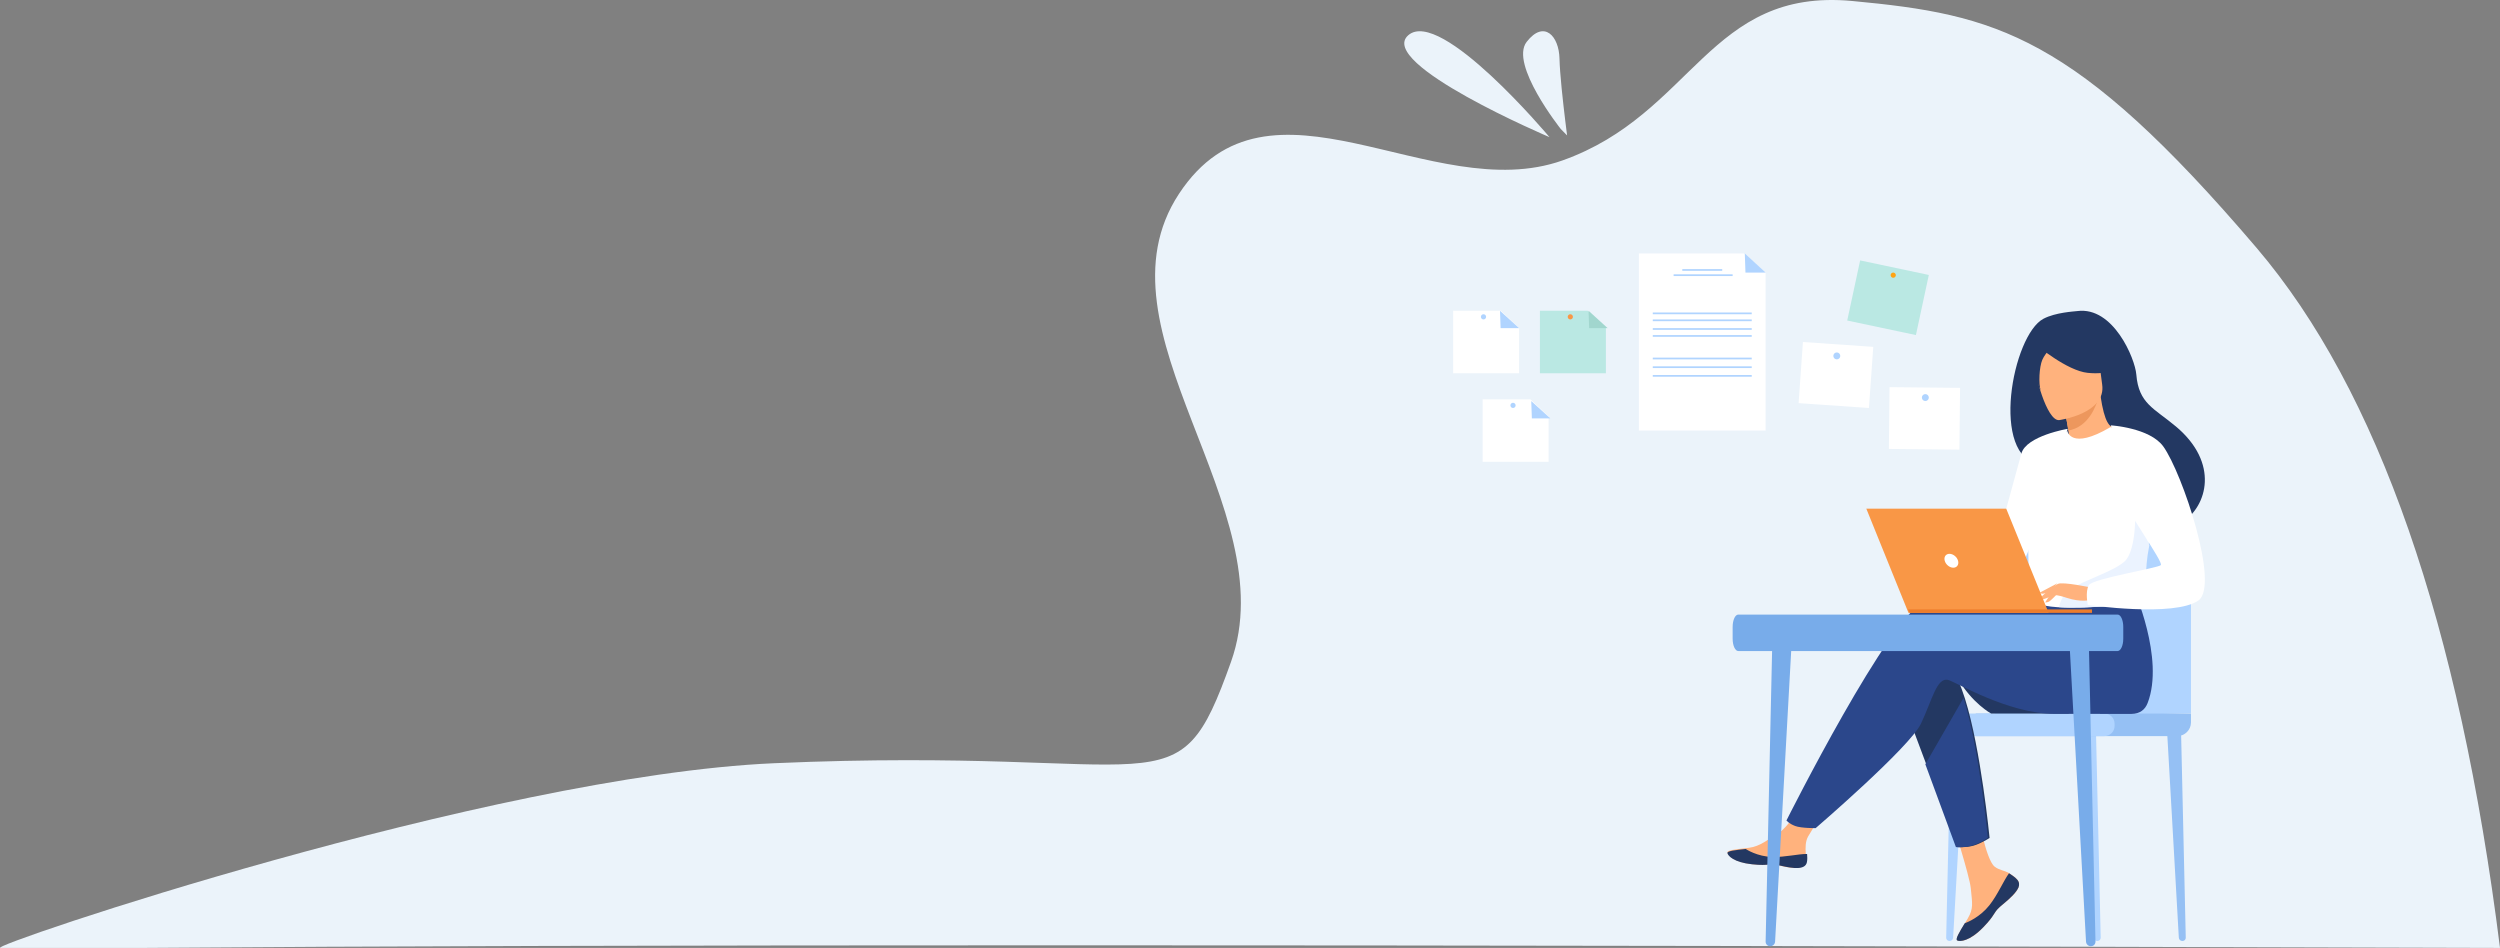 <?xml version="1.0" encoding="UTF-8"?>
<svg width="1440px" height="546px" viewBox="0 0 1440 546" version="1.1" xmlns="http://www.w3.org/2000/svg" xmlns:xlink="http://www.w3.org/1999/xlink">
    <rect x="0" y="0" width="1440" height="546" fill="#808080" stroke="none"/>
    <title>3185FD5F-8327-4177-B1A7-AAD3B4BF0543@2x</title>
    <g id="Page-1" stroke="none" stroke-width="1" fill="none" fill-rule="evenodd">
        <g id="Home" transform="translate(0, -923)">
            <g id="01" transform="translate(0, 881)">
                <g id="Image-01" transform="translate(720, 315) scale(-1, 1) translate(-720, -315) translate(0, 42)">
                    <path d="M540.036,92.42 C615.509,119.233 709.12,32.98 760.898,111.632 C812.677,190.284 699.298,292.358 730.931,381.2 C762.564,470.042 765.506,429.589 994.038,439.613 C1157.835,446.797 1450.511,546 1439.709,546 L1356.909,546 L1356.909,546 C1102.48,544.001 650.177,544.001 0,546 C23.453,359.333 70.204,224.907 140.253,142.721 C245.327,19.441 290.408,8.368 373.036,0.58 C455.665,-7.209 464.563,65.607 540.036,92.42 Z M628.838,20.301 C647.41,36.528 547.495,79 547.495,79 C547.495,79 610.267,4.073 628.838,20.301 Z M560.631,24.101 C570.666,36.969 540.991,74.304 540.991,74.304 L537.356,78 C537.356,78 537.829,74.414 538.462,69.167 C539.043,64.361 539.76,58.163 540.375,52.049 L540.533,50.457 C541.155,44.104 541.645,37.983 541.733,33.772 C542.005,20.769 550.597,11.234 560.631,24.101 Z" id="Combined-Shape" fill="#EBF3FA"></path>
                    <g id="Group-21" transform="translate(311, 146)">
                        <polyline id="Fill-21" fill="#FFFFFF" points="185 102 112 102 112 11.124 124.382 0 185 0 185 102"></polyline>
                        <polyline id="Fill-22" fill="#B0D4FF" points="112 11 123.614 11 124 0 112 11"></polyline>
                        <polygon id="Fill-23" fill="#B0D4FF" points="137 10 160 10 160 9 137 9"></polygon>
                        <polygon id="Fill-24" fill="#B0D4FF" points="131 13 165 13 165 12 131 12"></polygon>
                        <polygon id="Fill-25" fill="#B0D4FF" points="120 35 177 35 177 34 120 34"></polygon>
                        <polygon id="Fill-26" fill="#B0D4FF" points="120 39 177 39 177 38 120 38"></polygon>
                        <polygon id="Fill-27" fill="#B0D4FF" points="120 44 177 44 177 43 120 43"></polygon>
                        <polygon id="Fill-28" fill="#B0D4FF" points="120 48 177 48 177 47 120 47"></polygon>
                        <polygon id="Fill-29" fill="#B0D4FF" points="120 61 177 61 177 60 120 60"></polygon>
                        <polygon id="Fill-30" fill="#B0D4FF" points="120 66 177 66 177 65 120 65"></polygon>
                        <polygon id="Fill-31" fill="#B0D4FF" points="120 71 177 71 177 70 120 70"></polygon>
                        <polyline id="Fill-36" fill="#FFFFFF" points="50 53.788 90.511 51 93 86.211 52.495 89 50 53.788"></polyline>
                        <path d="M69.005,59.139 C68.93,58.04 69.757,57.086 70.861,57.005 C71.96,56.93 72.914,57.762 72.995,58.861 C73.07,59.966 72.238,60.92 71.139,60.995 C70.034,61.07 69.08,60.243 69.005,59.139" id="Fill-37" fill="#B0D4FF"></path>
                        <polyline id="Fill-38" fill="#FFFFFF" points="0 77.414 40.635 77 41 112.586 0.371 113 0 77.414"></polyline>
                        <path d="M18,83.02 C17.994,81.915 18.879,81.012 19.983,81 C21.081,80.989 21.988,81.874 22,82.98 C22.011,84.085 21.127,84.988 20.023,85 C18.919,85.011 18.012,84.126 18,83.02" id="Fill-39" fill="#B0D4FF"></path>
                        <polyline id="Fill-44" fill="#BAE8E3" points="18 12.375 57.56 4 65 38.625 25.435 47 18 12.375"></polyline>
                        <path d="M37.683,13.758 C36.989,13.308 36.79,12.379 37.244,11.684 C37.693,10.989 38.621,10.791 39.319,11.242 C40.013,11.692 40.208,12.621 39.758,13.316 C39.309,14.011 38.381,14.209 37.683,13.758" id="Fill-45" fill="#FFA412"></path>
                        <polyline id="Fill-49" fill="#FFFFFF" points="275 120 237 120 237 93.884 247.519 84 275 84 275 120"></polyline>
                        <polyline id="Fill-50" fill="#B0D4FF" points="236 95 246.647 95 247 85 236 95"></polyline>
                        <path d="M256,87.5 C256,86.674 256.674,86 257.5,86 C258.332,86 259,86.674 259,87.5 C259,88.326 258.332,89 257.5,89 C256.674,89 256,88.326 256,87.5" id="Fill-51" fill="#B0D4FF"></path>
                        <polyline id="Fill-52" fill="#FFFFFF" points="292 69 254 69 254 42.887 264.52 33 292 33 292 69"></polyline>
                        <polyline id="Fill-53" fill="#B0D4FF" points="254 43 264.647 43 265 33 254 43"></polyline>
                        <path d="M273,36.5 C273,35.672 273.674,35 274.5,35 C275.326,35 276,35.672 276,36.5 C276,37.328 275.326,38 274.5,38 C273.674,38 273,37.328 273,36.5" id="Fill-54" fill="#B0D4FF"></path>
                        <polyline id="Fill-55" fill="#BAE8E3" points="242 69 204 69 204 42.887 214.519 33 242 33 242 69"></polyline>
                        <polyline id="Fill-56" fill="#A1D6CE" points="203 43 213.647 43 214 33 203 43"></polyline>
                        <path d="M223,36.5 C223,35.672 223.673,35 224.497,35 C225.327,35 226,35.672 226,36.5 C226,37.328 225.327,38 224.497,38 C223.673,38 223,37.328 223,36.5" id="Fill-57" fill="#F99746"></path>
                    </g>
                    <path d="M232.013,542 L231.835,542 C230.807,542 229.975,541.144 230.001,540.099 L232.788,417.968 L241,417 L233.995,540.11 C233.934,541.17 233.067,542 232.013,542" id="Fill-127" fill="#B0D4FF"></path>
                    <path d="M183.013,542 L182.835,542 C181.807,542 180.975,541.144 181.001,540.099 L183.788,417.968 L192,417 L184.995,540.11 C184.934,541.17 184.067,542 183.013,542" id="Fill-128" fill="#95C0F4"></path>
                    <path d="M316.983,542 L317.16,542 C318.189,542 319.02,541.144 319,540.099 L316.208,417.968 L308,417 L315.002,540.11 C315.063,541.17 315.929,542 316.983,542" id="Fill-129" fill="#B0D4FF"></path>
                    <path d="M178,410.819 L178,327.535 C178,312.883 189.876,301 204.518,301 L264.482,301 C279.129,301 291,312.883 291,327.535 L291,414 L178,410.819" id="Fill-130" fill="#B0D4FF"></path>
                    <path d="M302,424 L185.979,424 C181.574,424 178,420.472 178,416.121 L178,411 L302,411 L302,424" id="Fill-131" fill="#95C0F4"></path>
                    <path d="M316.078,424 L227.922,424 C224.651,424 222,421.394 222,418.178 L222,416.827 C222,413.606 224.651,411 227.922,411 L316.078,411 C319.349,411 322,413.606 322,416.827 L322,418.178 C322,421.394 319.349,424 316.078,424" id="Fill-132" fill="#B0D4FF"></path>
                    <path d="M312.571,390.43 C303.951,405.271 293.108,411 293.108,411 L248,411 C248,411 319.146,379.113 312.571,390.43" id="Fill-133" fill="#233862"></path>
                    <path d="M278.085,506.605 C276.9,507.956 276.745,509.472 277.333,511.085 C277.333,511.09 277.338,511.1 277.343,511.105 C278.43,514.096 282.012,517.43 286.176,520.765 C286.707,521.191 287.181,521.582 287.593,521.941 C287.702,522.034 287.81,522.131 287.908,522.224 C287.995,522.301 288.073,522.378 288.155,522.445 C292.036,526.011 290.572,526.827 297.545,534.067 C305.497,542.313 310.97,542.462 312.526,541.712 C313.846,541.07 311.171,536.697 308.203,531.78 C308.058,531.544 307.919,531.303 307.77,531.066 C307.378,530.409 306.981,529.746 306.59,529.088 C303.116,523.174 304.008,520.4 304.832,511.594 C305.502,504.436 316,471.62 316,471.62 L300.761,469 C300.761,469 296.174,495.137 291.119,499.16 C288.418,501.307 285.388,501.333 282.79,502.921 C282.61,503.034 282.43,503.147 282.254,503.265 C280.775,504.241 279.27,505.248 278.085,506.605" id="Fill-134" fill="#FFB27D"></path>
                    <path d="M278.089,506.676 C276.899,508.025 276.744,509.538 277.334,511.148 C277.334,511.153 277.339,511.163 277.344,511.168 C278.679,514.147 282.185,517.46 286.219,520.777 C286.747,521.213 287.212,521.608 287.631,521.982 C287.74,522.074 287.848,522.172 287.947,522.264 C288.035,522.341 288.112,522.418 288.195,522.485 C292.089,526.043 290.621,526.858 297.618,534.083 C305.598,542.313 311.091,542.461 312.653,541.713 C313.977,541.072 311.293,536.708 308.314,531.801 C306.762,531.237 299.547,528.33 294.091,521.413 C289.286,515.337 286.085,507.528 282.811,503 C282.63,503.113 282.449,503.226 282.273,503.344 C280.789,504.318 279.279,505.323 278.089,506.676" id="Fill-135" fill="#233862"></path>
                    <path d="M399.991,496.513 C400.92,501.173 407.519,500.397 414.889,498.58 C422.259,496.768 420.509,498.927 430.999,497.759 C441.489,496.59 444.669,492.65 444.989,491.083 C445.273,489.69 440.089,489.2 434.529,488.557 C433.829,488.476 433.129,488.389 432.424,488.302 C426.15,487.511 421.554,483.433 415.848,480.086 C410.446,476.917 402.385,464 402.385,464 L388,465.143 C388,465.143 395.548,476.682 398.47,481.698 C400.189,484.648 400.098,488.552 399.885,491.563 C399.773,493.201 399.667,494.875 399.991,496.513" id="Fill-136" fill="#FFB27D"></path>
                    <path d="M414.373,498.635 C421.87,496.894 420.09,498.969 430.759,497.845 C441.429,496.722 444.664,492.935 444.989,491.428 C445.278,490.089 440.005,489.618 434.35,489 L434.299,489.103 C434.299,489.103 427.901,493.415 419.017,493.616 C411.778,493.783 404.112,491.811 399.112,491.89 C398.999,493.464 398.89,495.073 399.221,496.648 C400.165,501.127 406.877,500.382 414.373,498.635" id="Fill-137" fill="#233862"></path>
                    <path d="M344,404.152 L312.59,487.923 C312.59,487.923 307.765,488.381 303.141,487.067 C298.886,485.845 294,482.658 294,482.658 C294,482.658 298.943,431.724 308.156,402.487 C310.514,394.982 313.16,388.912 316.084,385.49 C330.363,368.764 344,404.152 344,404.152" id="Fill-138" fill="#233862"></path>
                    <path d="M330.944,346.296 C322.076,343.429 296.783,347.11 271.372,352.097 L266.052,343.296 L211.162,339 C211.162,339 193.052,379.28 202.967,404.943 C204.428,408.716 207.322,411.133 212.26,411.215 C212.26,411.215 213.056,411.215 213.061,411.215 C213.061,411.215 245.727,411.194 256.331,411.194 C283.631,411.194 314.101,392.378 318.042,391.589 C324.496,390.294 327.074,403.238 333.528,416.822 C339.981,430.41 394.177,477 394.177,477 C394.177,477 402.504,477.081 405.945,475.785 C409.647,474.393 411,472.585 411,472.585 C411,472.585 350.948,352.768 330.944,346.296" id="Fill-139" fill="#2B478B"></path>
                    <path d="M262.961,183.6 C255.936,179.913 245.243,179.414 243.509,179.181 C222.725,176.391 210.217,206.562 209.482,215.707 C208.125,232.557 199.203,235.126 186.648,245.677 C161.467,266.84 168.849,291.429 182.618,300.562 C190.882,306.047 205.442,300.562 205.442,300.562 C205.646,300.705 245.264,278.436 264.792,267.691 C294.069,263.532 280.862,192.994 262.961,183.6" id="Fill-140" fill="#233862"></path>
                    <path d="M248.529,258.356 C248.615,258.412 238.987,261.679 232.555,258.845 C226.498,256.178 221.915,246.264 222.001,246.259 C224.756,246.133 227.78,243.733 230.109,228 L231.284,228.424 L251,235.488 C251,235.488 249.572,241.786 248.645,247.782 C247.87,252.82 247.45,257.645 248.529,258.356" id="Fill-141" fill="#FFB27D"></path>
                    <path d="M251,235.299 C251,235.299 249.551,241.806 248.611,248 C237.124,245.906 232.613,234.299 231,228 L251,235.299" id="Fill-142" fill="#ED975D"></path>
                    <path d="M253.965,241.993 C253.965,241.993 226.621,238.326 229.167,221.374 C231.713,204.421 229.901,192.529 247.467,194.147 C265.032,195.771 267.444,202.746 267.973,208.611 C268.502,214.475 261.141,242.505 253.965,241.993" id="Fill-143" fill="#FFB27D"></path>
                    <path d="M267,198.725 C267,198.725 249.429,213.568 237.479,214.765 C225.524,215.962 221,212.198 221,212.198 C221,212.198 228.044,206.464 232.285,197.209 C233.532,194.481 236.175,192.612 239.216,192.354 C247.749,191.632 263.924,191.304 267,198.725" id="Fill-144" fill="#233862"></path>
                    <path d="M256,197.299 C256,197.299 261.796,203.011 263.626,207.248 C265.385,211.339 265.913,221.116 264.51,225 C264.51,225 273.549,207.103 268.43,198.408 C263.006,189.184 256,197.299 256,197.299" id="Fill-145" fill="#233862"></path>
                    <path d="M271.995,298.78 C271.173,353.655 271.77,342.184 265.75,347.396 C264.294,348.648 260.214,349.396 254.847,349.747 C237.96,350.866 208.281,348.093 207.152,344.983 C203.256,334.225 206.008,330.882 202.761,314.409 C202.418,312.658 202,310.76 201.509,308.694 C198.798,297.381 196.163,293.534 205.773,275.356 C214.49,258.893 223.544,245.529 224.361,246.013 C247.356,259.616 249.209,248.181 249.209,248.181 C249.209,248.181 272.398,272.012 271.995,298.78" id="Fill-146" fill="#FFFFFF"></path>
                    <path d="M331,440.212 L313.397,487.922 C313.397,487.922 308.622,488.383 304.046,487.062 C299.836,485.833 295,482.627 295,482.627 C295,482.627 299.892,431.404 309.008,402 L331,440.212" id="Fill-147" fill="#2B478B"></path>
                    <path d="M249,247 C249,247 272.887,251.028 275.691,261.253 C278.495,271.477 295,331.583 295,331.583 C295,331.583 282.861,333.756 277.247,328.18 C271.639,322.599 257.732,276.433 257.732,276.433 L249,247" id="Fill-148" fill="#FFFFFF"></path>
                    <path d="M254,349.744 C237.141,350.875 207.511,348.075 206.384,344.936 C202.495,334.076 205.242,330.701 202,314.071 L210.126,291 C210.126,291 208.785,316.691 216.3,323.447 C223.815,330.202 247.082,336.49 250.737,342.136 C252.501,344.849 253.664,347.561 254,349.744" id="Fill-149" fill="#EBF3FF"></path>
                    <path d="M235,338.519 C235,338.519 251.944,334.898 254.677,336.339 C257.409,337.786 264.089,343.043 264.93,344.874 C265.767,346.704 258.842,343.482 256.588,342.903 C255.134,342.529 251.29,343.806 249.394,344.415 C241.394,346.979 236.496,345.662 236.496,345.662 L235,338.519" id="Fill-150" fill="#FFB27D"></path>
                    <path d="M224.114,245 C224.114,245 201.684,246.38 193.92,257.19 C182.987,272.406 161.304,337.245 173.733,345.898 C187.729,355.634 237.424,348.443 237.424,348.443 C237.424,348.443 239.078,340.73 236.779,336.994 C234.475,333.263 197.085,327.237 195.359,325.515 C193.634,323.792 216.93,291.925 216.93,286.757 C216.93,281.59 224.114,245 224.114,245" id="Fill-151" fill="#FFFFFF"></path>
                    <path d="M255,342 C255,342 258.747,346.126 259.976,346.617 C261.205,347.108 262,346.987 262,346.987 L259.476,343.109 L255,342" id="Fill-152" fill="#FFB27D"></path>
                    <path d="M255,336 L265,341.299 C265,341.299 264.572,342.057 263.344,341.997 C262.111,341.936 259.006,340.695 259.006,340.695 L255,336" id="Fill-153" fill="#FFB27D"></path>
                    <polyline id="Fill-154" fill="#F99746" points="260 353 340.717 353 365 293 284.407 293 260 353"></polyline>
                    <polyline id="Fill-155" fill="#ED7D2B" points="341 351 235 351 235 353 340.06 353 341 351"></polyline>
                    <path d="M319.843,322.997 C320.454,320.79 319.227,319 317.101,319 C314.979,319 312.766,320.79 312.155,322.997 C311.549,325.204 312.776,327 314.897,327 C317.023,327 319.237,325.204 319.843,322.997" id="Fill-156" fill="#FFFFFF"></path>
                    <path d="M420.25,545 L420.491,545 C421.897,545 423.031,543.796 422.999,542.336 L419.195,371.357 L408,370 L417.548,542.347 C417.632,543.837 418.818,545 420.25,545" id="Fill-157" fill="#78ACEA"></path>
                    <path d="M235.75,545 L235.509,545 C234.103,545 232.969,543.796 233.001,542.336 L236.805,371.357 L248,370 L238.452,542.347 C238.368,543.837 237.182,545 235.75,545" id="Fill-158" fill="#78ACEA"></path>
                    <path d="M438.761,375 L220.242,375 C218.452,375 217,371.825 217,367.91 L217,361.09 C217,357.175 218.452,354 220.242,354 L438.761,354 C440.551,354 442,357.175 442,361.09 L442,367.91 C442,371.825 440.551,375 438.761,375" id="Fill-159" fill="#78ACEA"></path>
                </g>
            </g>
        </g>
    </g>
</svg>